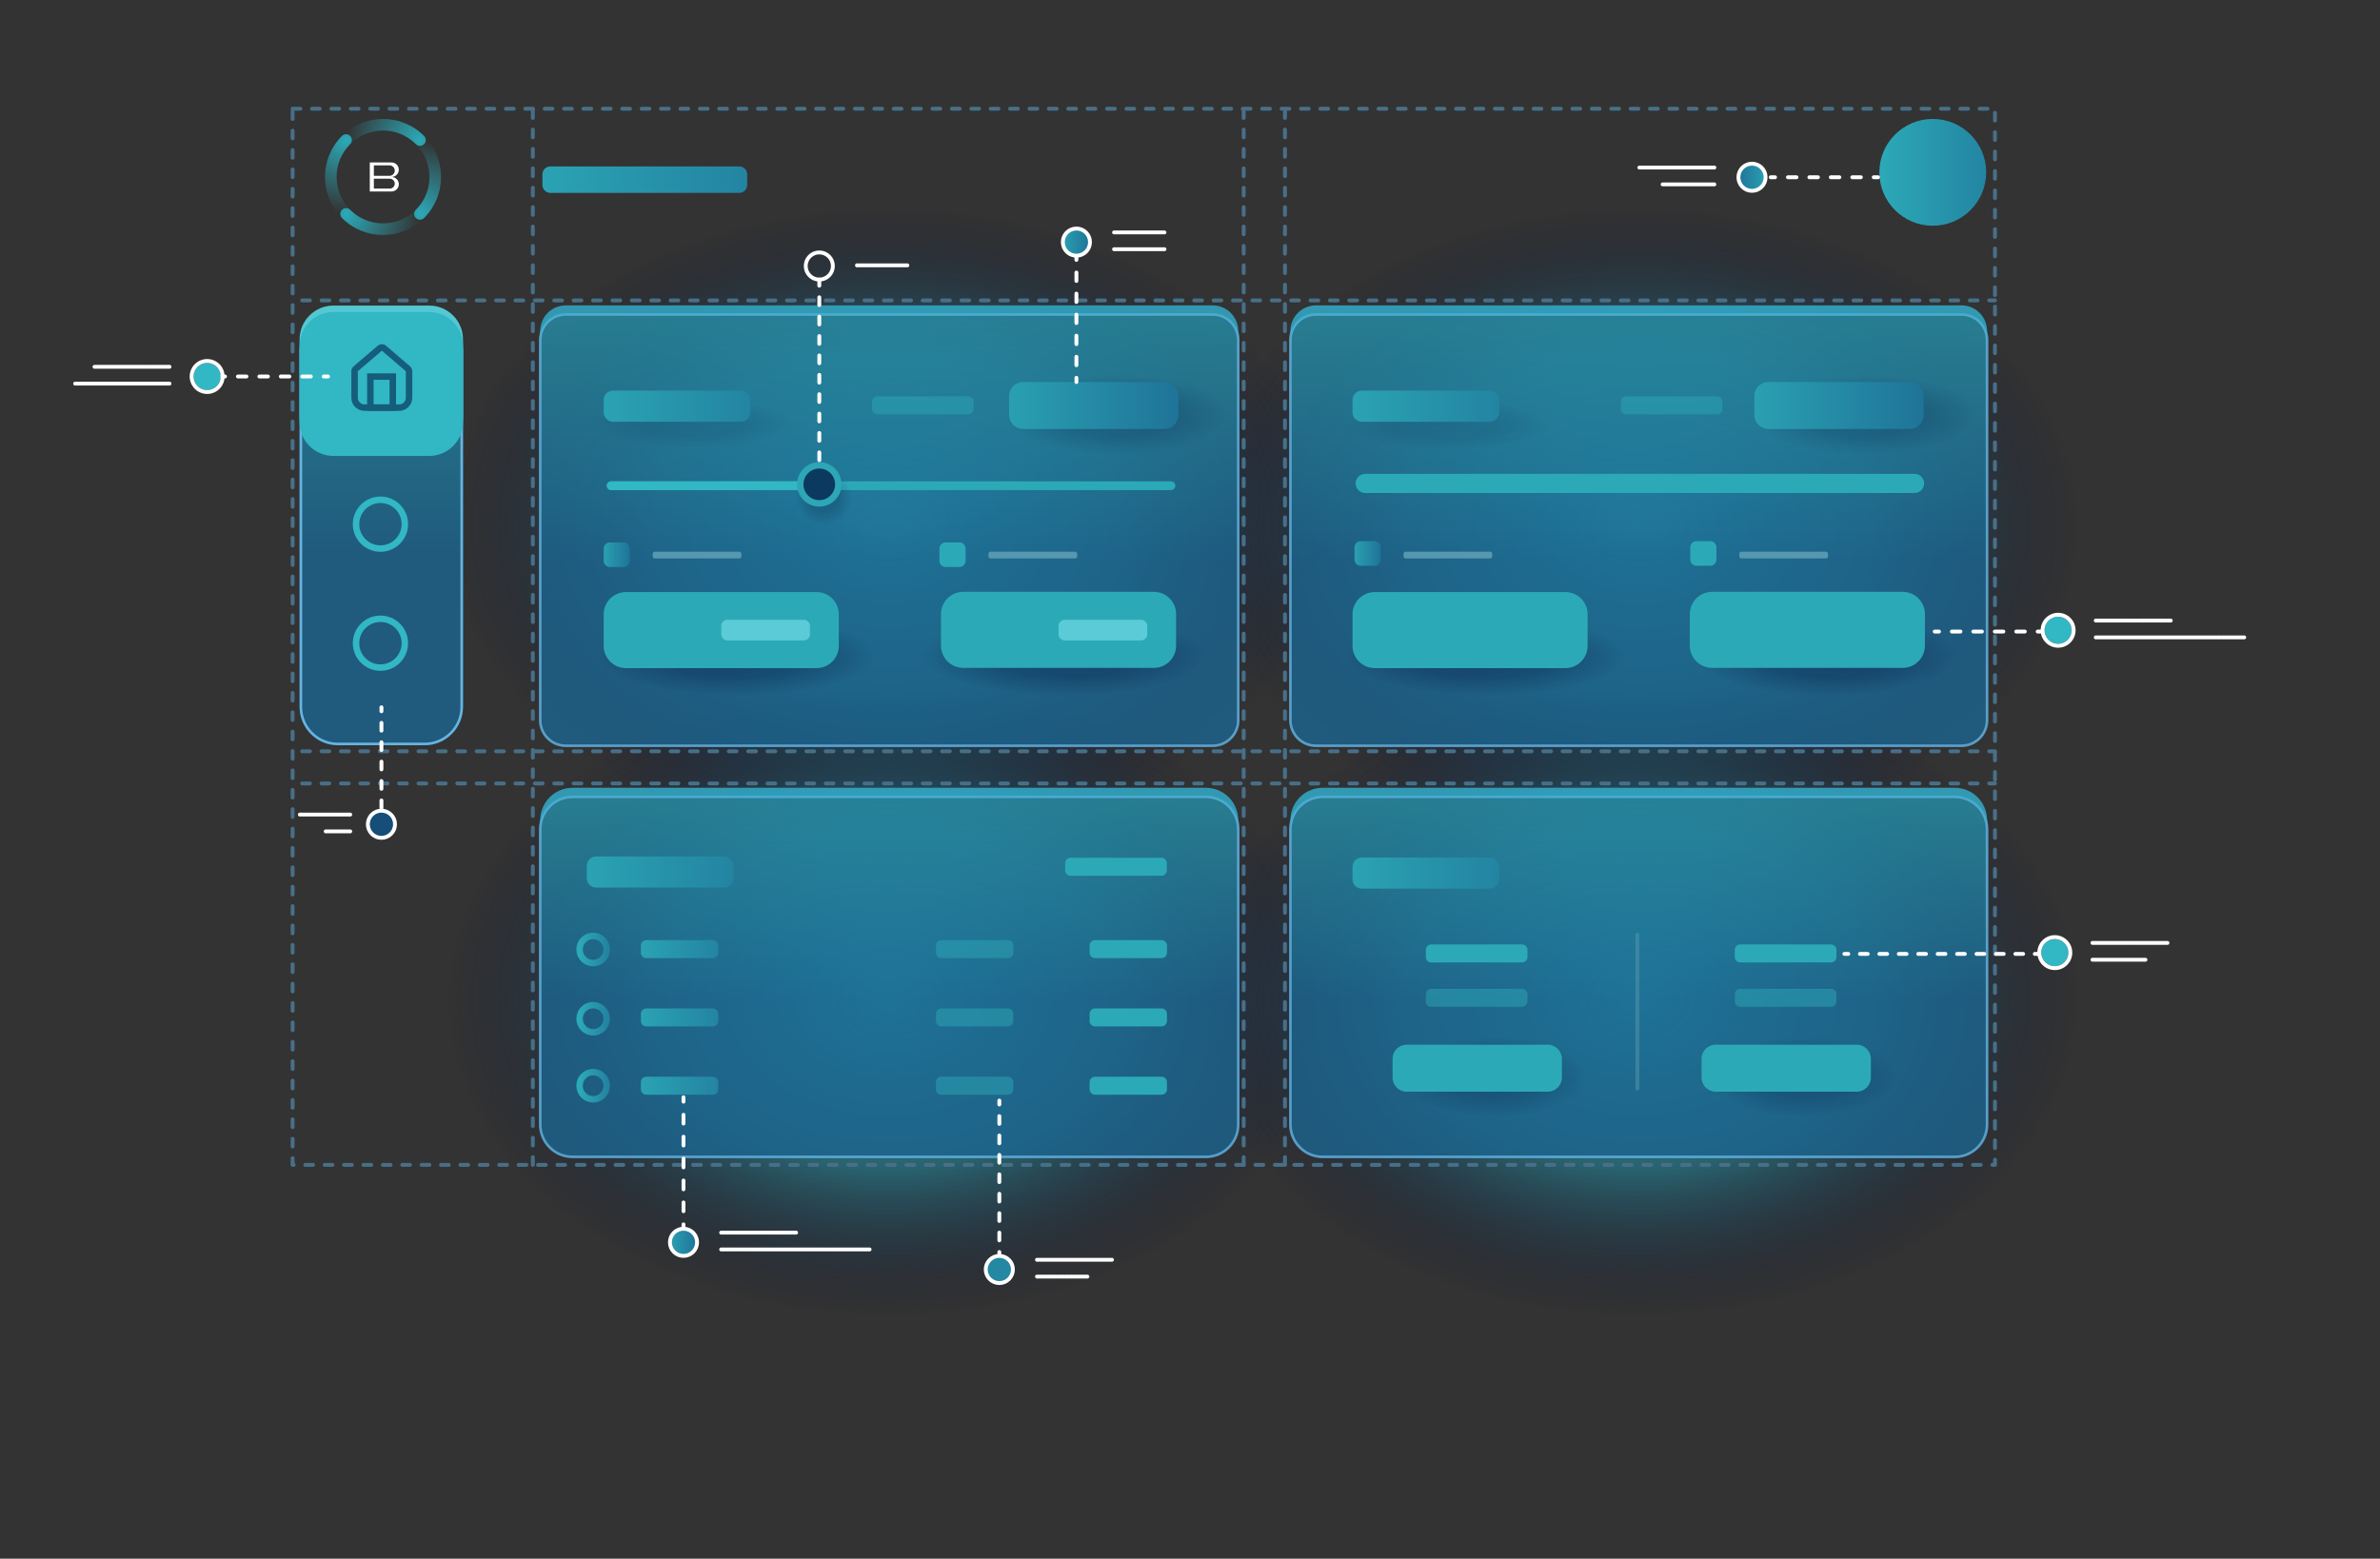 <svg viewBox="0 0 1841 1206" xmlns="http://www.w3.org/2000/svg" xml:space="preserve" style="fill-rule:evenodd;clip-rule:evenodd;stroke-linecap:round;stroke-linejoin:round;stroke-miterlimit:1.5;">
        <rect x="0" y="0" width="1841" height="1206" fill="#333333" stroke="none"/>
        <g id="glows">
            <ellipse id="glow1" cx="686.196" cy="398.067" rx="375.485" ry="269.766" style="fill:url(#_Radial1);"/>
            <ellipse id="glow2" cx="1266.02" cy="398.067" rx="375.485" ry="269.766" style="fill:url(#_Radial2);"/>
            <ellipse id="glow3" cx="686.196" cy="765.266" rx="375.485" ry="269.766" style="fill:url(#_Radial3);"/>
            <ellipse id="glow4" cx="1266.02" cy="765.266" rx="375.485" ry="269.766" style="fill:url(#_Radial4);"/>
        </g>
        <g id="box1">
            <path d="M957.813,263.049c-0,-10.914 -8.861,-19.774 -19.774,-19.774l-500.384,-0c-10.914,-0 -19.775,8.86 -19.775,19.774l0,294.187c0,10.914 8.861,19.774 19.775,19.774l500.384,0c10.913,0 19.774,-8.86 19.774,-19.774l-0,-294.187Z" style="fill:url(#_Linear5);stroke:rgb(101,180,226);stroke-width:2px; opacity: 0.8;"/>
            <path d="M957.813,263.049c-0,-10.914 -8.861,-19.774 -19.774,-19.774l-500.384,-0c-10.914,-0 -19.775,8.86 -19.775,19.774l0,-7c0,-10.914 8.861,-19.774 19.775,-19.774l500.384,-0c10.913,-0 19.774,8.86 19.774,19.774l-0,7Z" style="fill:rgb(52,179,210);fill-opacity:0.78;"/>
            <path d="M687.847,489.455c-0,-9.361 -7.601,-16.961 -16.962,-16.961l-202.364,-0c-9.361,-0 -16.961,7.6 -16.961,16.961l-0,33.924c-0,9.361 7.6,16.961 16.961,16.961l202.364,0c9.361,0 16.962,-7.6 16.962,-16.961l-0,-33.924Z" style="fill:url(#_Radial6);"/>
            <path d="M648.834,475.295c0,-9.49 -7.704,-17.195 -17.195,-17.195l-147.467,0c-9.49,0 -17.195,7.705 -17.195,17.195l-0,24.444c-0,9.49 7.705,17.194 17.195,17.194l147.467,0c9.491,0 17.195,-7.704 17.195,-17.194l0,-24.444Z" style="fill:rgb(44,169,183);"/>
            <path d="M620.62,316.214c0,-5.905 -4.793,-10.698 -10.698,-10.698l-151.695,-0c-5.905,-0 -10.698,4.793 -10.698,10.698l-0,21.396c-0,5.904 4.793,10.698 10.698,10.698l151.695,-0c5.905,-0 10.698,-4.794 10.698,-10.698l0,-21.396Z" style="fill:url(#_Radial7);"/>
            <path d="M943.887,489.455c0,-9.361 -7.6,-16.961 -16.962,-16.961l-207.773,-0c-9.361,-0 -16.962,7.6 -16.962,16.961l0,33.924c0,9.361 7.601,16.961 16.962,16.961l207.773,0c9.362,0 16.962,-7.6 16.962,-16.961l0,-33.924Z" style="fill:url(#_Radial8);"/>
            <path d="M909.742,475.111c0,-9.49 -7.705,-17.195 -17.195,-17.195l-147.467,0c-9.49,0 -17.195,7.705 -17.195,17.195l-0,24.443c-0,9.49 7.705,17.195 17.195,17.195l147.467,0c9.49,0 17.195,-7.705 17.195,-17.195l0,-24.443Z" style="fill:rgb(44,169,183);"/>
            <path d="M580.353,309.452c-0,-3.985 -3.235,-7.22 -7.221,-7.22l-98.935,-0c-3.985,-0 -7.22,3.235 -7.22,7.22l-0,9.628c-0,3.985 3.235,7.22 7.22,7.22l98.935,0c3.986,0 7.221,-3.235 7.221,-7.22l-0,-9.628Z" style="fill:url(#_Linear9);"/>
            <path d="M753.117,310.845c-0,-2.301 -1.868,-4.169 -4.169,-4.169l-70.289,-0c-2.3,-0 -4.168,1.868 -4.168,4.169l-0,5.558c-0,2.301 1.868,4.169 4.168,4.169l70.289,-0c2.301,-0 4.169,-1.868 4.169,-4.169l-0,-5.558Z" style="fill:rgb(44,169,183);fill-opacity:0.5;"/>
            <path d="M909.147,375.809c0,-1.873 -1.52,-3.393 -3.393,-3.393l-432.97,-0c-1.873,-0 -3.394,1.52 -3.394,3.393c0,1.873 1.521,3.394 3.394,3.394l432.97,-0c1.873,-0 3.393,-1.521 3.393,-3.394Z" style="fill:rgb(44,169,183);"/>
            <circle cx="637.331" cy="383.942" r="23.913" style="fill:url(#_Radial10);"/>
            <path d="M633.51,375.809c-0,-1.873 -1.521,-3.393 -3.394,-3.393l-157.332,-0c-1.873,-0 -3.394,1.52 -3.394,3.393c0,1.873 1.521,3.394 3.394,3.394l157.332,-0c1.873,-0 3.394,-1.521 3.394,-3.394Z" style="fill:rgb(50,183,196);"/>
            <circle cx="633.74" cy="374.748" r="14.72" style="fill:rgb(11,57,96);stroke:rgb(45,166,182);stroke-width:5px;"/>
            <path d="M626.53,484.324c0,-2.643 -2.146,-4.79 -4.789,-4.79l-59.046,0c-2.643,0 -4.789,2.147 -4.789,4.79l-0,6.386c-0,2.643 2.146,4.789 4.789,4.789l59.046,0c2.643,0 4.789,-2.146 4.789,-4.789l0,-6.386Z" style="fill:rgb(90,203,215);"/>
            <path d="M887.438,484.324c0,-2.643 -2.146,-4.79 -4.789,-4.79l-59.046,0c-2.643,0 -4.79,2.147 -4.79,4.79l0,6.386c0,2.643 2.147,4.789 4.79,4.789l59.046,0c2.643,0 4.789,-2.146 4.789,-4.789l0,-6.386Z" style="fill:rgb(90,203,215);"/>
            <path d="M957.813,302.811c-0,-9.362 -7.6,-16.962 -16.962,-16.962l-155.332,0c-9.361,0 -16.962,7.6 -16.962,16.962l0,33.923c0,9.361 7.601,16.962 16.962,16.962l155.332,-0c9.362,-0 16.962,-7.601 16.962,-16.962l-0,-33.923Z" style="fill:url(#_Radial11);"/>
            <path d="M911.501,306.489c-0,-6.018 -4.886,-10.903 -10.904,-10.903l-109.164,-0c-6.018,-0 -10.903,4.885 -10.903,10.903l-0,14.538c-0,6.018 4.885,10.904 10.903,10.904l109.164,-0c6.018,-0 10.904,-4.886 10.904,-10.904l-0,-14.538Z" style="fill:url(#_Linear12);"/>
            <path d="M573.513,428.434c0,-0.858 -0.697,-1.556 -1.555,-1.556l-65.514,0c-0.858,0 -1.555,0.698 -1.555,1.556l-0,2.074c-0,0.859 0.697,1.556 1.555,1.556l65.514,-0c0.858,-0 1.555,-0.697 1.555,-1.556l0,-2.074Z" style="fill:rgb(86,152,175);"/>
            <path d="M487.194,424.446c-0,-2.623 -2.13,-4.753 -4.753,-4.753l-10.712,0c-2.623,0 -4.752,2.13 -4.752,4.753l-0,9.505c-0,2.623 2.129,4.752 4.752,4.752l10.712,0c2.623,0 4.753,-2.129 4.753,-4.752l-0,-9.505Z" style="fill:url(#_Linear13);"/>
            <path d="M833.216,428.434c0,-0.858 -0.697,-1.556 -1.555,-1.556l-65.514,0c-0.858,0 -1.555,0.698 -1.555,1.556l-0,2.074c-0,0.859 0.697,1.556 1.555,1.556l65.514,-0c0.858,-0 1.555,-0.697 1.555,-1.556l0,-2.074Z" style="fill:rgb(86,152,175);"/>
            <path d="M746.897,424.446c-0,-2.623 -2.13,-4.753 -4.753,-4.753l-10.711,0c-2.623,0 -4.753,2.13 -4.753,4.753l0,9.505c0,2.623 2.13,4.752 4.753,4.752l10.711,0c2.623,0 4.753,-2.129 4.753,-4.752l-0,-9.505Z" style="fill:rgb(44,169,183);"/>
        </g>
        <g id="box2">
            <path d="M1537.05,263.049c0,-10.914 -8.86,-19.774 -19.774,-19.774l-499.358,-0c-10.914,-0 -19.774,8.86 -19.774,19.774l-0,294.187c-0,10.914 8.86,19.774 19.774,19.774l499.358,0c10.914,0 19.774,-8.86 19.774,-19.774l0,-294.187Z" style="fill:url(#_Linear14);stroke:rgb(101,180,226);stroke-width:2px; opacity: 0.8;"/>
            <path d="M1537.05,302.811c0,-9.362 -7.6,-16.962 -16.961,-16.962l-155.333,0c-9.361,0 -16.961,7.6 -16.961,16.962l-0,33.923c-0,9.361 7.6,16.962 16.961,16.962l155.333,-0c9.361,-0 16.961,-7.601 16.961,-16.962l0,-33.923Z" style="fill:url(#_Radial15);"/>
            <path d="M1537.05,263.049c0,-10.914 -8.86,-19.774 -19.774,-19.774l-499.358,-0c-10.914,-0 -19.774,8.86 -19.774,19.774l-0,-7c-0,-10.914 8.86,-19.774 19.774,-19.774l499.358,-0c10.914,-0 19.774,8.86 19.774,19.774l0,7Z" style="fill:rgb(52,179,210);fill-opacity:0.8;"/>
            <path d="M1268.55,489.455c-0,-9.361 -7.601,-16.961 -16.962,-16.961l-204.692,-0c-9.361,-0 -16.961,7.6 -16.961,16.961l-0,33.924c-0,9.361 7.6,16.961 16.961,16.961l204.692,0c9.361,0 16.962,-7.6 16.962,-16.961l-0,-33.924Z" style="fill:url(#_Radial16);"/>
            <path d="M1524.59,489.455c0,-9.361 -7.6,-16.961 -16.961,-16.961l-189.887,-0c-9.362,-0 -16.962,7.6 -16.962,16.961l0,33.924c0,9.361 7.6,16.961 16.962,16.961l189.887,0c9.361,0 16.961,-7.6 16.961,-16.961l0,-33.924Z" style="fill:url(#_Radial17);"/>
            <path d="M1206,317.374c0,-5.904 -4.793,-10.698 -10.698,-10.698l-151.695,-0c-5.904,-0 -10.698,4.794 -10.698,10.698l0,21.396c0,5.904 4.794,10.698 10.698,10.698l151.695,-0c5.905,-0 10.698,-4.794 10.698,-10.698l0,-21.396Z" style="fill:url(#_Radial18);"/>
            <path d="M1228.07,475.295c-0,-9.49 -7.705,-17.195 -17.195,-17.195l-147.468,0c-9.49,0 -17.195,7.705 -17.195,17.195l0,24.444c0,9.49 7.705,17.194 17.195,17.194l147.468,0c9.49,0 17.195,-7.704 17.195,-17.194l-0,-24.444Z" style="fill:rgb(44,169,183);"/>
            <path d="M1488.98,475.111c0,-9.49 -7.704,-17.195 -17.194,-17.195l-147.468,0c-9.49,0 -17.195,7.705 -17.195,17.195l0,24.443c0,9.49 7.705,17.195 17.195,17.195l147.468,0c9.49,0 17.194,-7.705 17.194,-17.195l0,-24.443Z" style="fill:rgb(44,169,183);"/>
            <path d="M1159.59,309.452c0,-3.985 -3.235,-7.22 -7.22,-7.22l-98.935,-0c-3.985,-0 -7.221,3.235 -7.221,7.22l0,9.628c0,3.985 3.236,7.22 7.221,7.22l98.935,0c3.985,0 7.22,-3.235 7.22,-7.22l0,-9.628Z" style="fill:url(#_Linear19);"/>
            <path d="M1332.35,310.845c-0,-2.301 -1.868,-4.169 -4.169,-4.169l-70.288,-0c-2.301,-0 -4.169,1.868 -4.169,4.169l0,5.558c0,2.301 1.868,4.169 4.169,4.169l70.288,-0c2.301,-0 4.169,-1.868 4.169,-4.169l-0,-5.558Z" style="fill:rgb(44,169,183);fill-opacity:0.5;"/>
            <path d="M1488.38,374.037c-0,-4.087 -3.318,-7.404 -7.404,-7.404l-424.95,-0c-4.086,-0 -7.403,3.317 -7.403,7.404c-0,4.086 3.317,7.403 7.403,7.403l424.95,0c4.086,0 7.404,-3.317 7.404,-7.403Z" style="fill:rgb(44,169,183);"/>
            <path d="M1154.31,428.434c-0,-0.858 -0.697,-1.556 -1.556,-1.556l-65.513,0c-0.859,0 -1.556,0.698 -1.556,1.556l-0,2.074c-0,0.859 0.697,1.556 1.556,1.556l65.513,-0c0.859,-0 1.556,-0.697 1.556,-1.556l-0,-2.074Z" style="fill:rgb(86,152,175);"/>
            <path d="M1067.99,423.446c0,-2.623 -2.129,-4.753 -4.752,-4.753l-10.712,0c-2.623,0 -4.753,2.13 -4.753,4.753l0,9.505c0,2.623 2.13,4.752 4.753,4.752l10.712,0c2.623,0 4.752,-2.129 4.752,-4.752l0,-9.505Z" style="fill:url(#_Linear20);"/>
            <path d="M1414.01,428.434c-0,-0.858 -0.697,-1.556 -1.556,-1.556l-65.513,0c-0.859,0 -1.556,0.698 -1.556,1.556l0,2.074c0,0.859 0.697,1.556 1.556,1.556l65.513,-0c0.859,-0 1.556,-0.697 1.556,-1.556l-0,-2.074Z" style="fill:rgb(86,152,175);"/>
            <path d="M1327.69,423.446c0,-2.623 -2.129,-4.753 -4.752,-4.753l-10.712,0c-2.623,0 -4.752,2.13 -4.752,4.753l-0,9.505c-0,2.623 2.129,4.752 4.752,4.752l10.712,0c2.623,0 4.752,-2.129 4.752,-4.752l0,-9.505Z" style="fill:rgb(44,169,183);"/>
            <path d="M1488.02,306.489c-0,-6.018 -4.886,-10.903 -10.904,-10.903l-109.164,-0c-6.018,-0 -10.904,4.885 -10.904,10.903l0,14.538c0,6.018 4.886,10.904 10.904,10.904l109.164,-0c6.018,-0 10.904,-4.886 10.904,-10.904l-0,-14.538Z" style="fill:url(#_Linear21);"/>
        </g>
        <g id="box3">
            <path d="M957.813,641.525c-0,-13.804 -11.207,-25.01 -25.011,-25.01l-489.911,-0c-13.804,-0 -25.011,11.206 -25.011,25.01l0,228.57c0,13.804 11.207,25.011 25.011,25.011l489.911,-0c13.804,-0 25.011,-11.207 25.011,-25.011l-0,-228.57Z" style="fill:url(#_Linear22);stroke:rgb(101,180,226);stroke-width:2px; opacity: 0.8;"/>
            <path d="M957.813,641.525c-0,-13.804 -11.207,-25.01 -25.011,-25.01l-489.911,-0c-13.804,-0 -25.011,11.206 -25.011,25.01l0,-7c0,-13.804 11.207,-25.01 25.011,-25.01l489.911,-0c13.804,-0 25.011,11.206 25.011,25.01l-0,7Z" style="fill:rgb(52,179,210);fill-opacity:0.8;"/>
            <circle cx="458.826" cy="734.633" r="10.508" style="fill:none;stroke:url(#_Linear23);stroke-width:5px;"/>
            <circle cx="458.826" cy="788.215" r="10.508" style="fill:none;stroke:url(#_Linear24);stroke-width:5px;"/>
            <path d="M555.583,731.566c-0,-2.305 -1.871,-4.176 -4.176,-4.176l-51.482,0c-2.305,0 -4.176,1.871 -4.176,4.176l-0,5.568c-0,2.305 1.871,4.176 4.176,4.176l51.482,-0c2.305,-0 4.176,-1.871 4.176,-4.176l-0,-5.568Z" style="fill:url(#_Linear25);"/>
            <path d="M555.583,784.407c-0,-2.305 -1.871,-4.176 -4.176,-4.176l-51.482,-0c-2.305,-0 -4.176,1.871 -4.176,4.176l-0,5.568c-0,2.304 1.871,4.176 4.176,4.176l51.482,-0c2.305,-0 4.176,-1.872 4.176,-4.176l-0,-5.568Z" style="fill:url(#_Linear26);"/>
            <path d="M555.583,837.247c-0,-2.304 -1.871,-4.176 -4.176,-4.176l-51.482,0c-2.305,0 -4.176,1.872 -4.176,4.176l-0,5.568c-0,2.305 1.871,4.176 4.176,4.176l51.482,0c2.305,0 4.176,-1.871 4.176,-4.176l-0,-5.568Z" style="fill:url(#_Linear27);"/>
            <path d="M902.684,731.566c-0,-2.305 -1.871,-4.176 -4.176,-4.176l-51.482,0c-2.305,0 -4.176,1.871 -4.176,4.176l-0,5.568c-0,2.305 1.871,4.176 4.176,4.176l51.482,-0c2.305,-0 4.176,-1.871 4.176,-4.176l-0,-5.568Z" style="fill:rgb(44,169,183);"/>
            <path d="M902.684,784.407c-0,-2.305 -1.871,-4.176 -4.176,-4.176l-51.482,-0c-2.305,-0 -4.176,1.871 -4.176,4.176l-0,5.568c-0,2.304 1.871,4.176 4.176,4.176l51.482,-0c2.305,-0 4.176,-1.872 4.176,-4.176l-0,-5.568Z" style="fill:rgb(44,169,183);"/>
            <path d="M902.684,837.247c-0,-2.304 -1.871,-4.176 -4.176,-4.176l-51.482,0c-2.305,0 -4.176,1.872 -4.176,4.176l-0,5.568c-0,2.305 1.871,4.176 4.176,4.176l51.482,0c2.305,0 4.176,-1.871 4.176,-4.176l-0,-5.568Z" style="fill:rgb(44,169,183);"/>
            <path d="M783.826,731.566c-0,-2.305 -1.872,-4.176 -4.176,-4.176l-51.483,0c-2.304,0 -4.175,1.871 -4.175,4.176l-0,5.568c-0,2.305 1.871,4.176 4.175,4.176l51.483,-0c2.304,-0 4.176,-1.871 4.176,-4.176l-0,-5.568Z" style="fill:rgb(44,169,183);fill-opacity:0.5;"/>
            <path d="M783.826,784.407c-0,-2.305 -1.872,-4.176 -4.176,-4.176l-51.483,-0c-2.304,-0 -4.175,1.871 -4.175,4.176l-0,5.568c-0,2.304 1.871,4.176 4.175,4.176l51.483,-0c2.304,-0 4.176,-1.872 4.176,-4.176l-0,-5.568Z" style="fill:rgb(44,169,183);fill-opacity:0.5;"/>
            <path d="M783.826,837.247c-0,-2.304 -1.872,-4.176 -4.176,-4.176l-51.483,0c-2.304,0 -4.175,1.872 -4.175,4.176l-0,5.568c-0,2.305 1.871,4.176 4.175,4.176l51.483,0c2.304,0 4.176,-1.871 4.176,-4.176l-0,-5.568Z" style="fill:rgb(44,169,183);fill-opacity:0.5;"/>
            <circle cx="458.826" cy="840.031" r="10.508" style="fill:none;stroke:url(#_Linear28);stroke-width:5px;"/>
            <path d="M567.287,669.89c-0,-3.985 -3.236,-7.221 -7.221,-7.221l-98.935,0c-3.985,0 -7.22,3.236 -7.22,7.221l-0,9.627c-0,3.985 3.235,7.221 7.22,7.221l98.935,-0c3.985,-0 7.221,-3.236 7.221,-7.221l-0,-9.627Z" style="fill:url(#_Linear29);"/>
            <path d="M902.552,667.864c-0,-2.301 -1.868,-4.169 -4.169,-4.169l-70.288,0c-2.301,0 -4.169,1.868 -4.169,4.169l-0,5.558c-0,2.301 1.868,4.169 4.169,4.169l70.288,-0c2.301,-0 4.169,-1.868 4.169,-4.169l-0,-5.558Z" style="fill:rgb(44,169,183);"/>
        </g>
        <g id="box4">
            <path d="M1537.05,641.525c0,-13.804 -11.207,-25.01 -25.01,-25.01l-488.886,-0c-13.804,-0 -25.01,11.206 -25.01,25.01l-0,228.57c-0,13.804 11.206,25.011 25.01,25.011l488.886,-0c13.803,-0 25.01,-11.207 25.01,-25.011l0,-228.57Z" style="fill:url(#_Linear30);stroke:rgb(101,180,226);stroke-width:2px; opacity: 0.8;"/>
            <path d="M1537.05,641.525c0,-13.804 -11.207,-25.01 -25.01,-25.01l-488.886,-0c-13.804,-0 -25.01,11.206 -25.01,25.01l-0,-7c-0,-13.804 11.206,-25.01 25.01,-25.01l488.886,-0c13.803,-0 25.01,11.206 25.01,25.01l0,7Z" style="fill:rgb(52,179,210);fill-opacity:0.8;"/>
            <path d="M1266.54,842.177l0,-119.066" style="fill:none;stroke:rgb(86,152,175);stroke-opacity:0.5;stroke-width:3px;"/>
            <path d="M1235.81,815.532c-0,-9.361 -7.6,-16.961 -16.962,-16.961l-125.426,-0c-9.362,-0 -16.962,7.6 -16.962,16.961l-0,33.923c-0,9.362 7.6,16.962 16.962,16.962l125.426,0c9.362,0 16.962,-7.6 16.962,-16.962l-0,-33.923Z" style="fill:url(#_Radial31);"/>
            <path d="M1208.16,819.211c-0,-6.018 -4.886,-10.904 -10.904,-10.904l-109.164,-0c-6.018,-0 -10.904,4.886 -10.904,10.904l0,14.538c0,6.017 4.886,10.903 10.904,10.903l109.164,0c6.018,0 10.904,-4.886 10.904,-10.903l-0,-14.538Z" style="fill:rgb(44,169,183);"/>
            <path d="M1159.59,670.698c0,-3.985 -3.235,-7.22 -7.22,-7.22l-98.935,-0c-3.985,-0 -7.221,3.235 -7.221,7.22l0,9.628c0,3.985 3.236,7.22 7.221,7.22l98.935,0c3.985,0 7.22,-3.235 7.22,-7.22l0,-9.628Z" style="fill:url(#_Linear32);"/>
            <path d="M1181.53,734.899c0,-2.3 -1.868,-4.168 -4.168,-4.168l-70.289,-0c-2.301,-0 -4.169,1.868 -4.169,4.168l0,5.559c0,2.3 1.868,4.168 4.169,4.168l70.289,0c2.3,0 4.168,-1.868 4.168,-4.168l0,-5.559Z" style="fill:rgb(44,169,183);"/>
            <path d="M1181.53,769.222c0,-2.301 -1.868,-4.168 -4.168,-4.168l-70.289,-0c-2.301,-0 -4.169,1.867 -4.169,4.168l0,5.559c0,2.3 1.868,4.168 4.169,4.168l70.289,0c2.3,0 4.168,-1.868 4.168,-4.168l0,-5.559Z" style="fill:rgb(44,169,183);fill-opacity:0.5;"/>
            <path d="M1474.81,815.532c0,-9.361 -7.6,-16.961 -16.962,-16.961l-126.846,-0c-9.362,-0 -16.962,7.6 -16.962,16.961l0,33.923c0,9.362 7.6,16.962 16.962,16.962l126.846,0c9.362,0 16.962,-7.6 16.962,-16.962l0,-33.923Z" style="fill:url(#_Radial33);"/>
            <path d="M1447.17,819.211c-0,-6.018 -4.886,-10.904 -10.904,-10.904l-109.164,-0c-6.018,-0 -10.903,4.886 -10.903,10.904l-0,14.538c-0,6.017 4.885,10.903 10.903,10.903l109.164,0c6.018,0 10.904,-4.886 10.904,-10.903l-0,-14.538Z" style="fill:rgb(44,169,183);"/>
            <path d="M1420.53,734.899c-0,-2.3 -1.868,-4.168 -4.169,-4.168l-70.289,-0c-2.301,-0 -4.168,1.868 -4.168,4.168l-0,5.559c-0,2.3 1.867,4.168 4.168,4.168l70.289,0c2.301,0 4.169,-1.868 4.169,-4.168l-0,-5.559Z" style="fill:rgb(44,169,183);"/>
            <path d="M1420.53,769.222c-0,-2.301 -1.868,-4.168 -4.169,-4.168l-70.289,-0c-2.301,-0 -4.168,1.867 -4.168,4.168l-0,5.559c-0,2.3 1.867,4.168 4.168,4.168l70.289,0c2.301,0 4.169,-1.868 4.169,-4.168l-0,-5.559Z" style="fill:rgb(44,169,183);fill-opacity:0.5;"/>
        </g>
        <g id="header">
            <circle cx="1495.05" cy="133.344" r="41.321" style="fill:url(#_Linear34);"/>
            <path d="M577.987,134.928c0,-3.387 -2.749,-6.137 -6.136,-6.137l-146.149,-0c-3.387,-0 -6.136,2.75 -6.136,6.137l-0,8.182c-0,3.387 2.749,6.137 6.136,6.137l146.149,-0c3.387,-0 6.136,-2.75 6.136,-6.137l0,-8.182Z" style="fill:url(#_Linear35);"/>
            <g>
                <path d="M327.499,104.635c0.183,0.178 0.363,0.355 0.541,0.533c0.179,0.179 0.356,0.359 0.533,0.542l-1.074,-1.075Zm-62.97,64.045c-1.753,-1.753 -1.753,-4.598 -0,-6.351c1.752,-1.753 4.598,-1.753 6.351,-0c14.021,14.021 36.788,14.021 50.809,-0l6.351,6.351c-17.526,17.527 -45.985,17.527 -63.511,0Z" style="fill:url(#_Radial36);"/>
                <path d="M263.996,105.71c0.177,-0.183 0.354,-0.363 0.533,-0.542c0.178,-0.178 0.358,-0.355 0.541,-0.533l-1.074,1.075Zm64.044,62.97c-1.752,1.753 -4.598,1.753 -6.351,0c-1.752,-1.753 -1.752,-4.598 0,-6.351c14.021,-14.021 14.021,-36.788 0,-50.809l6.351,-6.352c17.527,17.527 17.527,45.985 0,63.512Z" style="fill:url(#_Radial37);"/>
                <path d="M265.07,169.213c-0.183,-0.177 -0.363,-0.354 -0.541,-0.533c-0.179,-0.179 -0.356,-0.359 -0.533,-0.542l1.074,1.075Zm62.97,-64.045c1.753,1.753 1.753,4.599 0,6.352c-1.752,1.752 -4.598,1.752 -6.351,-0c-14.021,-14.022 -36.788,-14.022 -50.809,-0l-6.351,-6.352c17.526,-17.526 45.985,-17.526 63.511,0Z" style="fill:url(#_Radial38);"/>
                <path d="M328.573,168.138c-0.177,0.183 -0.354,0.363 -0.533,0.542c-0.178,0.179 -0.358,0.356 -0.541,0.533l1.074,-1.075Zm-64.044,-62.97c1.752,-1.752 4.598,-1.752 6.351,0c1.753,1.753 1.753,4.599 -0,6.352c-14.021,14.021 -14.021,36.788 -0,50.809l-6.351,6.351c-17.527,-17.527 -17.527,-45.985 -0,-63.512Z" style="fill:url(#_Radial39);"/>
                <path d="M302.912,136.924l-0.049,-0c3.111,-0 5.636,-2.526 5.636,-5.637l0,-0.003c0,-3.084 -2.503,-5.587 -5.587,-5.587l-16.867,-0l-0,22.454l16.818,0c3.111,0 5.636,-2.525 5.636,-5.636l0,-0.003c0,-3.084 -2.503,-5.588 -5.587,-5.588Zm2.444,5.176c-0,-2.113 -1.716,-3.829 -3.829,-3.829l-12.339,0l0,7.635l12.362,-0c2.101,-0 3.806,-1.705 3.806,-3.806Zm-0,-10.104c-0,-2.237 -1.817,-4.054 -4.054,-4.054l-12.114,0l0,8.084l12.138,-0c2.224,-0 4.03,-1.806 4.03,-4.03Z" style="fill:white;"/>
            </g>
        </g>
        <g id="nav">
            <path d="M358.148,271.118c0,-16.387 -13.304,-29.691 -29.692,-29.691l-67.027,-0c-16.388,-0 -29.692,13.304 -29.692,29.691l-0,275.793c-0,16.387 13.304,29.692 29.692,29.692l67.027,-0c16.388,-0 29.692,-13.305 29.692,-29.692l0,-275.793Z" style="fill:url(#_Linear40); opacity: 0.8;"/>
            <path d="M358.148,271.118l0,275.793c0,16.387 -13.304,29.692 -29.692,29.692l-67.027,-0c-16.388,-0 -29.692,-13.305 -29.692,-29.692l-0,-275.793c-0,-16.387 13.304,-29.691 29.692,-29.691l67.027,-0c16.388,-0 29.692,13.304 29.692,29.691Zm-2,0c0,-15.283 -12.408,-27.691 -27.692,-27.691l-67.027,-0c-15.284,-0 -27.692,12.408 -27.692,27.691l-0,275.793c-0,15.283 12.408,27.692 27.692,27.692l67.027,-0c15.284,-0 27.692,-12.409 27.692,-27.692l0,-275.793Z" style="fill:rgb(101,180,226);"/>
            <path d="M358.148,262.578c0,-14.433 -11.718,-26.151 -26.151,-26.151l-74.109,-0c-14.433,-0 -26.151,11.718 -26.151,26.151l-0,59.035c-0,14.433 11.718,26.151 26.151,26.151l74.109,0c14.433,0 26.151,-11.718 26.151,-26.151l0,-59.035Z" style="fill:rgb(83,200,211);"/>
            <path d="M358.148,267.578c0,-14.433 -11.718,-26.151 -26.151,-26.151l-74.109,-0c-14.433,-0 -26.151,11.718 -26.151,26.151l-0,59.035c-0,14.433 11.718,26.151 26.151,26.151l74.109,0c14.433,0 26.151,-11.718 26.151,-26.151l0,-59.035Z" style="fill:rgb(50,183,196);"/>
            <path d="M318.925,287.224l0,20.492c0,5.616 -4.559,10.175 -10.174,10.175l-26.795,0c-5.616,0 -10.175,-4.559 -10.175,-10.175l0,-20.492c0,-1.462 0.64,-2.851 1.752,-3.801l18.612,-15.901c1.873,-1.601 4.633,-1.598 6.503,0.006l18.533,15.902c1.107,0.949 1.744,2.335 1.744,3.794Zm-5,0l-18.532,-15.901l-18.612,15.901l0,20.492c0,2.856 2.319,5.175 5.175,5.175l26.795,0c2.856,0 5.174,-2.319 5.174,-5.175l0,-20.492Z" style="fill:rgb(22,93,123);"/>
            <path d="M306.334,317.906l-22.351,-0l0,-29.046l22.351,-0l0,29.046Zm-5,-24.046l-12.351,-0l0,19.046l12.351,-0l0,-19.046Z" style="fill:rgb(22,93,123);"/>
            <circle cx="294.285" cy="405.559" r="18.881" style="fill:none;stroke:rgb(50,183,196);stroke-width:5px;"/>
            <circle cx="294.285" cy="497.637" r="18.881" style="fill:none;stroke:rgb(50,183,196);stroke-width:5px;"/>
        </g>
        <g id="guides">
            <path d="M412.167,901.274l0,-817.149" style="fill:none;stroke:rgb(72,111,136);stroke-width:3px;stroke-dasharray:6,9,0,0,0,0;"/>
            <path d="M233.737,232.427l1309.43,-0" style="fill:none;stroke:rgb(72,111,136);stroke-width:3px;stroke-dasharray:6,9,0,0,0,0;"/>
            <path d="M233.737,581.274l1309.43,0" style="fill:none;stroke:rgb(72,111,136);stroke-width:3px;stroke-dasharray:6,9,0,0,0,0;"/>
            <path d="M233.737,606.157l1309.43,0" style="fill:none;stroke:rgb(72,111,136);stroke-width:3px;stroke-dasharray:6,9,0,0,0,0;"/>
            <path d="M962.019,901.274l-0,-817.149" style="fill:none;stroke:rgb(72,111,136);stroke-width:3px;stroke-dasharray:6,9,0,0,0,0;"/>
            <path d="M993.961,901.274l0,-817.149" style="fill:none;stroke:rgb(72,111,136);stroke-width:3px;stroke-dasharray:6,9,0,0,0,0;"/>
        </g>
        <g id="guides2">    
            <rect x="226.334" y="84.125" width="1316.83" height="817.149" style="fill:none;stroke:rgb(72,111,136);stroke-width:3px;stroke-dasharray:6,9,0,0,0,0;"/>
        </g>
        <g id="description9">
            <circle cx="528.705" cy="961.199" r="10.508" style="fill:url(#_Linear41);stroke:white;stroke-width:3px;"/>
            <path d="M530.205,950.691c0,0.828 -0.672,1.5 -1.5,1.5c-0.828,-0 -1.5,-0.672 -1.5,-1.5l0,-3.391c0,-0.828 0.672,-1.5 1.5,-1.5c0.828,-0 1.5,0.672 1.5,1.5l0,3.391Zm0,-13.563c0,0.828 -0.672,1.5 -1.5,1.5c-0.828,0 -1.5,-0.672 -1.5,-1.5l0,-6.781c0,-0.828 0.672,-1.5 1.5,-1.5c0.828,-0 1.5,0.672 1.5,1.5l0,6.781Zm0,-16.953c0,0.828 -0.672,1.5 -1.5,1.5c-0.828,-0 -1.5,-0.672 -1.5,-1.5l0,-6.782c0,-0.827 0.672,-1.5 1.5,-1.5c0.828,0 1.5,0.673 1.5,1.5l0,6.782Zm0,-16.954c0,0.828 -0.672,1.5 -1.5,1.5c-0.828,0 -1.5,-0.672 -1.5,-1.5l0,-6.781c0,-0.828 0.672,-1.5 1.5,-1.5c0.828,-0 1.5,0.672 1.5,1.5l0,6.781Zm0,-16.953c0,0.828 -0.672,1.5 -1.5,1.5c-0.828,0 -1.5,-0.672 -1.5,-1.5l0,-6.781c0,-0.828 0.672,-1.5 1.5,-1.5c0.828,-0 1.5,0.672 1.5,1.5l0,6.781Zm0,-16.953c0,0.828 -0.672,1.5 -1.5,1.5c-0.828,-0 -1.5,-0.672 -1.5,-1.5l0,-6.782c0,-0.828 0.672,-1.5 1.5,-1.5c0.828,0 1.5,0.672 1.5,1.5l0,6.782Zm0,-16.954c0,0.828 -0.672,1.5 -1.5,1.5c-0.828,0 -1.5,-0.672 -1.5,-1.5l0,-3.39c0,-0.828 0.672,-1.5 1.5,-1.5c0.828,-0 1.5,0.672 1.5,1.5l0,3.39Z" style="fill:white;"/>
        </g>
        <g id="description9-lines">
            <path d="M556.823,953.691l59.019,-0" style="fill:none;stroke:white;stroke-width:3px;" pathLength="1"/>
            <path d="M556.823,966.707l115.851,0" style="fill:none;stroke:white;stroke-width:3px;" pathLength="1"/>
        </g>
        <g id="description8">
            <path d="M774.514,971.707c-0,0.828 -0.672,1.5 -1.5,1.5c-0.828,0 -1.5,-0.672 -1.5,-1.5l-0,-3.004c-0,-0.828 0.672,-1.5 1.5,-1.5c0.828,0 1.5,0.672 1.5,1.5l-0,3.004Zm-0,-12.016c-0,0.828 -0.672,1.5 -1.5,1.5c-0.828,-0 -1.5,-0.672 -1.5,-1.5l-0,-6.008c-0,-0.828 0.672,-1.5 1.5,-1.5c0.828,-0 1.5,0.672 1.5,1.5l-0,6.008Zm-0,-15.021c-0,0.828 -0.672,1.5 -1.5,1.5c-0.828,0 -1.5,-0.672 -1.5,-1.5l-0,-6.008c-0,-0.828 0.672,-1.5 1.5,-1.5c0.828,0 1.5,0.672 1.5,1.5l-0,6.008Zm-0,-15.02c-0,0.828 -0.672,1.5 -1.5,1.5c-0.828,-0 -1.5,-0.672 -1.5,-1.5l-0,-6.009c-0,-0.827 0.672,-1.5 1.5,-1.5c0.828,0 1.5,0.673 1.5,1.5l-0,6.009Zm-0,-15.021c-0,0.828 -0.672,1.5 -1.5,1.5c-0.828,0 -1.5,-0.672 -1.5,-1.5l-0,-6.008c-0,-0.828 0.672,-1.5 1.5,-1.5c0.828,-0 1.5,0.672 1.5,1.5l-0,6.008Zm-0,-15.021c-0,0.828 -0.672,1.5 -1.5,1.5c-0.828,0 -1.5,-0.672 -1.5,-1.5l-0,-6.008c-0,-0.828 0.672,-1.5 1.5,-1.5c0.828,0 1.5,0.672 1.5,1.5l-0,6.008Zm-0,-15.02c-0,0.828 -0.672,1.5 -1.5,1.5c-0.828,-0 -1.5,-0.672 -1.5,-1.5l-0,-6.009c-0,-0.827 0.672,-1.5 1.5,-1.5c0.828,0 1.5,0.673 1.5,1.5l-0,6.009Zm-0,-15.021c-0,0.828 -0.672,1.5 -1.5,1.5c-0.828,0 -1.5,-0.672 -1.5,-1.5l-0,-6.008c-0,-0.828 0.672,-1.5 1.5,-1.5c0.828,-0 1.5,0.672 1.5,1.5l-0,6.008Zm-0,-15.021c-0,0.828 -0.672,1.5 -1.5,1.5c-0.828,0 -1.5,-0.672 -1.5,-1.5l-0,-3.004c-0,-0.828 0.672,-1.5 1.5,-1.5c0.828,0 1.5,0.672 1.5,1.5l-0,3.004Z" style="fill:white;"/>
            <circle cx="773.014" cy="982.216" r="10.508" style="fill:rgb(36,136,163);stroke:white;stroke-width:3px;"/>
        </g>
        <g id="description8-lines">
            <path d="M801.131,974.707l59.02,0" style="fill:none;stroke:white;stroke-width:3px;" pathLength="1"/>
            <path d="M801.131,987.724l40.196,0" style="fill:none;stroke:white;stroke-width:3px;" pathLength="1"/>
        </g>
        <g id="description7">
            <circle cx="1589.46" cy="737.053" r="10.508" style="fill:rgb(50,183,196);"/>
            <path d="M1589.46,723.545c7.456,-0 13.509,6.053 13.509,13.508c-0,7.456 -6.053,13.509 -13.509,13.509c-7.455,-0 -13.508,-6.053 -13.508,-13.509c-0,-7.455 6.053,-13.508 13.508,-13.508Zm0,3c-5.799,-0 -10.508,4.709 -10.508,10.508c-0,5.8 4.709,10.509 10.508,10.509c5.8,-0 10.509,-4.709 10.509,-10.509c-0,-5.799 -4.709,-10.508 -10.509,-10.508Z" style="fill:white;"/>
            <path d="M1426.7,739.553c-0.828,0 -1.5,-0.672 -1.5,-1.5c0,-0.828 0.672,-1.5 1.5,-1.5l3.006,0c0.828,0 1.5,0.672 1.5,1.5c-0,0.828 -0.672,1.5 -1.5,1.5l-3.006,0Zm12.023,0c-0.828,0 -1.5,-0.672 -1.5,-1.5c-0,-0.828 0.672,-1.5 1.5,-1.5l6.011,0c0.828,0 1.5,0.672 1.5,1.5c0,0.828 -0.672,1.5 -1.5,1.5l-6.011,0Zm15.028,0c-0.828,0 -1.5,-0.672 -1.5,-1.5c-0,-0.828 0.672,-1.5 1.5,-1.5l6.011,0c0.828,0 1.5,0.672 1.5,1.5c0,0.828 -0.672,1.5 -1.5,1.5l-6.011,0Zm15.028,0c-0.828,0 -1.5,-0.672 -1.5,-1.5c0,-0.828 0.672,-1.5 1.5,-1.5l6.011,0c0.828,0 1.5,0.672 1.5,1.5c0,0.828 -0.672,1.5 -1.5,1.5l-6.011,0Zm15.028,0c-0.828,0 -1.5,-0.672 -1.5,-1.5c0,-0.828 0.672,-1.5 1.5,-1.5l6.011,0c0.828,0 1.5,0.672 1.5,1.5c0,0.828 -0.672,1.5 -1.5,1.5l-6.011,0Zm15.028,0c-0.828,0 -1.5,-0.672 -1.5,-1.5c0,-0.828 0.672,-1.5 1.5,-1.5l6.011,0c0.828,0 1.5,0.672 1.5,1.5c0,0.828 -0.672,1.5 -1.5,1.5l-6.011,0Zm15.028,0c-0.827,0 -1.5,-0.672 -1.5,-1.5c0,-0.828 0.673,-1.5 1.5,-1.5l6.012,0c0.828,0 1.5,0.672 1.5,1.5c-0,0.828 -0.672,1.5 -1.5,1.5l-6.012,0Zm15.028,0c-0.828,0 -1.5,-0.672 -1.5,-1.5c0,-0.828 0.672,-1.5 1.5,-1.5l6.011,0c0.828,0 1.5,0.672 1.5,1.5c0,0.828 -0.672,1.5 -1.5,1.5l-6.011,0Zm15.029,0c-0.828,0 -1.5,-0.672 -1.5,-1.5c-0,-0.828 0.672,-1.5 1.5,-1.5l6.011,0c0.828,0 1.5,0.672 1.5,1.5c-0,0.828 -0.672,1.5 -1.5,1.5l-6.011,0Zm15.028,0c-0.828,0 -1.5,-0.672 -1.5,-1.5c-0,-0.828 0.672,-1.5 1.5,-1.5l6.011,0c0.828,0 1.5,0.672 1.5,1.5c0,0.828 -0.672,1.5 -1.5,1.5l-6.011,0Zm15.028,0c-0.828,0 -1.5,-0.672 -1.5,-1.5c-0,-0.828 0.672,-1.5 1.5,-1.5l3.005,0c0.828,0 1.5,0.672 1.5,1.5c0,0.828 -0.672,1.5 -1.5,1.5l-3.005,0Z" style="fill:white;"/>
        </g>
        <g id="description7-lines">    
            <path d="M1617.58,729.545l59.02,-0" style="fill:none;stroke:white;stroke-width:3px;" pathLength="1"/>
            <path d="M1617.58,742.562l42.487,-0" style="fill:none;stroke:white;stroke-width:3px;" pathLength="1"/>
            
        </g>
        <g id="description6">
            <circle cx="1592.01" cy="487.642" r="10.508" style="fill:rgb(50,183,196);"/>
            <path d="M1592.01,474.133c7.456,0 13.509,6.053 13.509,13.509c-0,7.455 -6.053,13.508 -13.509,13.508c-7.455,0 -13.508,-6.053 -13.508,-13.508c-0,-7.456 6.053,-13.509 13.508,-13.509Zm0,3c-5.799,0 -10.508,4.709 -10.508,10.509c-0,5.8 4.709,10.508 10.508,10.508c5.8,0 10.509,-4.708 10.509,-10.508c-0,-5.8 -4.709,-10.509 -10.509,-10.509Z" style="fill:white;"/>
            <path d="M1496.56,490.142c-0.828,-0 -1.5,-0.672 -1.5,-1.5c0,-0.828 0.672,-1.5 1.5,-1.5l3.319,-0c0.828,-0 1.5,0.672 1.5,1.5c0,0.828 -0.672,1.5 -1.5,1.5l-3.319,-0Zm13.277,-0c-0.828,-0 -1.5,-0.672 -1.5,-1.5c-0,-0.828 0.672,-1.5 1.5,-1.5l6.638,-0c0.828,-0 1.5,0.672 1.5,1.5c0,0.828 -0.672,1.5 -1.5,1.5l-6.638,-0Zm16.596,-0c-0.828,-0 -1.5,-0.672 -1.5,-1.5c0,-0.828 0.672,-1.5 1.5,-1.5l6.639,-0c0.827,-0 1.5,0.672 1.5,1.5c-0,0.828 -0.673,1.5 -1.5,1.5l-6.639,-0Zm16.596,-0c-0.828,-0 -1.5,-0.672 -1.5,-1.5c0,-0.828 0.672,-1.5 1.5,-1.5l6.639,-0c0.827,-0 1.5,0.672 1.5,1.5c-0,0.828 -0.673,1.5 -1.5,1.5l-6.639,-0Zm16.596,-0c-0.828,-0 -1.5,-0.672 -1.5,-1.5c0,-0.828 0.672,-1.5 1.5,-1.5l6.639,-0c0.827,-0 1.5,0.672 1.5,1.5c-0,0.828 -0.673,1.5 -1.5,1.5l-6.639,-0Zm16.596,-0c-0.828,-0 -1.5,-0.672 -1.5,-1.5c0,-0.828 0.672,-1.5 1.5,-1.5l3.319,-0c0.828,-0 1.5,0.672 1.5,1.5c0,0.828 -0.672,1.5 -1.5,1.5l-3.319,-0Z" style="fill:white;"/>
        </g>
        <g id="description6-lines">    
            <path d="M1620.13,480.133l59.02,0" style="fill:none;stroke:white;stroke-width:3px;" pathLength="1"/>
            <path d="M1620.13,493.15l115.852,0" style="fill:none;stroke:white;stroke-width:3px;" pathLength="1"/>
            
        </g>
        <g id="description5">
            <circle cx="1355.23" cy="137.147" r="10.508" style="fill:url(#_Linear42);stroke:white;stroke-width:3px;"/>
            <path d="M1369.73,138.647c-0.828,0 -1.5,-0.672 -1.5,-1.5c0,-0.828 0.672,-1.5 1.5,-1.5l3.32,0c0.827,0 1.5,0.672 1.5,1.5c-0,0.828 -0.673,1.5 -1.5,1.5l-3.32,0Zm13.277,0c-0.828,0 -1.5,-0.672 -1.5,-1.5c0,-0.828 0.672,-1.5 1.5,-1.5l6.638,0c0.828,0 1.5,0.672 1.5,1.5c0,0.828 -0.672,1.5 -1.5,1.5l-6.638,0Zm16.596,0c-0.828,0 -1.5,-0.672 -1.5,-1.5c0,-0.828 0.672,-1.5 1.5,-1.5l6.639,0c0.828,0 1.5,0.672 1.5,1.5c-0,0.828 -0.672,1.5 -1.5,1.5l-6.639,0Zm16.596,0c-0.828,0 -1.5,-0.672 -1.5,-1.5c0,-0.828 0.672,-1.5 1.5,-1.5l6.639,0c0.828,0 1.5,0.672 1.5,1.5c-0,0.828 -0.672,1.5 -1.5,1.5l-6.639,0Zm16.596,0c-0.828,0 -1.5,-0.672 -1.5,-1.5c0,-0.828 0.672,-1.5 1.5,-1.5l6.639,0c0.828,0 1.5,0.672 1.5,1.5c-0,0.828 -0.672,1.5 -1.5,1.5l-6.639,0Zm16.596,0c-0.827,0 -1.5,-0.672 -1.5,-1.5c0,-0.828 0.673,-1.5 1.5,-1.5l3.32,0c0.828,0 1.5,0.672 1.5,1.5c-0,0.828 -0.672,1.5 -1.5,1.5l-3.32,0Z" style="fill:white;" pathLength="1"/>
        </g>
        <g id="description5-lines">
            <path d="M1327.11,129.639l-59.019,-0" style="fill:none;stroke:white;stroke-width:3px;" pathLength="1"/>
            <path d="M1327.11,142.656l-41.034,-0" style="fill:none;stroke:white;stroke-width:3px;" pathLength="1"/>
        </g>
        <g id="description4">
            <path d="M834.135,295.586c-0,0.827 -0.672,1.5 -1.5,1.5c-0.828,-0 -1.5,-0.673 -1.5,-1.5l-0,-3.259c-0,-0.828 0.672,-1.5 1.5,-1.5c0.828,0 1.5,0.672 1.5,1.5l-0,3.259Zm-0,-13.033c-0,0.827 -0.672,1.5 -1.5,1.5c-0.828,-0 -1.5,-0.673 -1.5,-1.5l-0,-6.517c-0,-0.828 0.672,-1.5 1.5,-1.5c0.828,0 1.5,0.672 1.5,1.5l-0,6.517Zm-0,-16.292c-0,0.828 -0.672,1.5 -1.5,1.5c-0.828,0 -1.5,-0.672 -1.5,-1.5l-0,-6.516c-0,-0.828 0.672,-1.5 1.5,-1.5c0.828,-0 1.5,0.672 1.5,1.5l-0,6.516Zm-0,-16.291c-0,0.828 -0.672,1.5 -1.5,1.5c-0.828,-0 -1.5,-0.672 -1.5,-1.5l-0,-6.517c-0,-0.828 0.672,-1.5 1.5,-1.5c0.828,0 1.5,0.672 1.5,1.5l-0,6.517Zm-0,-16.292c-0,0.828 -0.672,1.5 -1.5,1.5c-0.828,0 -1.5,-0.672 -1.5,-1.5l-0,-6.516c-0,-0.828 0.672,-1.5 1.5,-1.5c0.828,-0 1.5,0.672 1.5,1.5l-0,6.516Zm-0,-16.291c-0,0.828 -0.672,1.5 -1.5,1.5c-0.828,0 -1.5,-0.672 -1.5,-1.5l-0,-6.516c-0,-0.828 0.672,-1.5 1.5,-1.5c0.828,-0 1.5,0.672 1.5,1.5l-0,6.516Zm-0,-16.291c-0,0.828 -0.672,1.5 -1.5,1.5c-0.828,-0 -1.5,-0.672 -1.5,-1.5l-0,-3.259c-0,-0.827 0.672,-1.5 1.5,-1.5c0.828,0 1.5,0.673 1.5,1.5l-0,3.259Z" style="fill:white;"/>
            <circle cx="832.635" cy="187.329" r="10.508" style="fill:url(#_Linear43);stroke:white;stroke-width:3px;"/>
        </g>
        <g id="description4-lines">    
            <path d="M860.753,179.821l40.195,-0" style="fill:none;stroke:white;stroke-width:3px;" pathLength="1"/>
            <path d="M860.753,192.837l40.195,0" style="fill:none;stroke:white;stroke-width:3px;" pathLength="1"/>
        </g>
        <g id="description3">
            <path d="M633.756,356.028l-0,-139.71" style="fill:none;stroke:white;stroke-width:3px;stroke-dasharray:6,9,0,0,0,0;"/>
            <circle cx="633.756" cy="205.81" r="10.508" style="fill:none;stroke:white;stroke-width:3px;"/>
        </g>
        <g id="description3-lines">    
            <path d="M661.873,205.301l40.196,0" style="fill:none;stroke:white;stroke-width:3px;" pathLength="1"/>
        </g>
        <g id="description2">
            <path d="M295.049,640.304l-0,-93.055" style="fill:none;stroke:white;stroke-width:3px;stroke-dasharray:6,9,0,0,0,0;"/>
            <circle cx="295.049" cy="637.747" r="10.508" style="fill:rgb(21,78,120);stroke:white;stroke-width:3px;"/>
        </g>
        <g id="description2-lines">
            <path d="M271.932,630.239l-40.195,-0" style="fill:none;stroke:white;stroke-width:3px;" pathLength="1"/>
            <path d="M271.932,643.255l-20.098,0" style="fill:none;stroke:white;stroke-width:3px;" pathLength="1"/>
        </g>
        <g id="description1">
            <path d="M170.74,292.798c-0.828,0 -1.5,-0.672 -1.5,-1.5c-0,-0.827 0.672,-1.5 1.5,-1.5l3.319,0c0.828,0 1.5,0.673 1.5,1.5c-0,0.828 -0.672,1.5 -1.5,1.5l-3.319,0Zm13.276,0c-0.828,0 -1.5,-0.672 -1.5,-1.5c0,-0.827 0.672,-1.5 1.5,-1.5l6.639,0c0.828,0 1.5,0.673 1.5,1.5c-0,0.828 -0.672,1.5 -1.5,1.5l-6.639,0Zm16.597,0c-0.828,0 -1.5,-0.672 -1.5,-1.5c-0,-0.827 0.672,-1.5 1.5,-1.5l6.638,0c0.828,0 1.5,0.673 1.5,1.5c-0,0.828 -0.672,1.5 -1.5,1.5l-6.638,0Zm16.596,0c-0.828,0 -1.5,-0.672 -1.5,-1.5c-0,-0.827 0.672,-1.5 1.5,-1.5l6.638,0c0.828,0 1.5,0.673 1.5,1.5c0,0.828 -0.672,1.5 -1.5,1.5l-6.638,0Zm16.596,0c-0.828,0 -1.5,-0.672 -1.5,-1.5c-0,-0.827 0.672,-1.5 1.5,-1.5l6.638,0c0.828,0 1.5,0.673 1.5,1.5c0,0.828 -0.672,1.5 -1.5,1.5l-6.638,0Zm16.596,0c-0.828,0 -1.5,-0.672 -1.5,-1.5c-0,-0.827 0.672,-1.5 1.5,-1.5l3.319,0c0.828,0 1.5,0.673 1.5,1.5c-0,0.828 -0.672,1.5 -1.5,1.5l-3.319,0Z" style="fill:white;"/>
            <circle cx="160.231" cy="291.298" r="10.508" style="fill:rgb(50,183,196);"/>
            <path d="M160.231,277.79c7.456,0 13.509,6.053 13.509,13.508c-0,7.456 -6.053,13.509 -13.509,13.509c-7.455,-0 -13.508,-6.053 -13.508,-13.509c-0,-7.455 6.053,-13.508 13.508,-13.508Zm0,3c-5.8,0 -10.508,4.709 -10.508,10.508c-0,5.8 4.708,10.509 10.508,10.509c5.8,-0 10.509,-4.709 10.509,-10.509c-0,-5.799 -4.709,-10.508 -10.509,-10.508Z" style="fill:white;"/>
        </g>
        <g id="description1-lines">    
            <path d="M132.113,283.79l-59.019,0" style="fill:none;stroke:white;stroke-width:3px;" pathLength="1"/>
            <path d="M132.113,296.807l-74.961,-0" style="fill:none;stroke:white;stroke-width:3px;" pathLength="1"/>
        </g>
    <defs>
        <radialGradient id="_Radial1" cx="0" cy="0" r="1" gradientUnits="userSpaceOnUse" gradientTransform="matrix(2.09762e-14,-246.117,342.568,1.50703e-14,687.326,406.042)"><stop offset="0" style="stop-color:rgb(44,169,183);stop-opacity:1"/><stop offset="0.53" style="stop-color:rgb(34,131,151);stop-opacity:0.6"/><stop offset="1" style="stop-color:rgb(1,0,42);stop-opacity:0"/></radialGradient>
        <radialGradient id="_Radial2" cx="0" cy="0" r="1" gradientUnits="userSpaceOnUse" gradientTransform="matrix(2.09762e-14,-246.117,342.568,1.50703e-14,1267.15,406.042)"><stop offset="0" style="stop-color:rgb(44,169,183);stop-opacity:1"/><stop offset="0.53" style="stop-color:rgb(34,131,151);stop-opacity:0.6"/><stop offset="1" style="stop-color:rgb(1,0,42);stop-opacity:0"/></radialGradient>
        <radialGradient id="_Radial3" cx="0" cy="0" r="1" gradientUnits="userSpaceOnUse" gradientTransform="matrix(2.09762e-14,-246.117,342.568,1.50703e-14,687.326,773.241)"><stop offset="0" style="stop-color:rgb(44,169,183);stop-opacity:1"/><stop offset="0.53" style="stop-color:rgb(34,131,151);stop-opacity:0.6"/><stop offset="1" style="stop-color:rgb(1,0,42);stop-opacity:0"/></radialGradient>
        <radialGradient id="_Radial4" cx="0" cy="0" r="1" gradientUnits="userSpaceOnUse" gradientTransform="matrix(2.09762e-14,-246.117,342.568,1.50703e-14,1267.15,773.241)"><stop offset="0" style="stop-color:rgb(44,169,183);stop-opacity:1"/><stop offset="0.53" style="stop-color:rgb(34,131,151);stop-opacity:0.6"/><stop offset="1" style="stop-color:rgb(1,0,42);stop-opacity:0"/></radialGradient>
        <linearGradient id="_Linear5" x1="0" y1="0" x2="1" y2="0" gradientUnits="userSpaceOnUse" gradientTransform="matrix(1.87757e-14,-306.631,306.631,1.87757e-14,702.19,434.931)"><stop offset="0" style="stop-color:rgb(27,100,143);stop-opacity:1"/><stop offset="1" style="stop-color:rgb(44,169,183);stop-opacity:1"/></linearGradient>
        <radialGradient id="_Radial6" cx="0" cy="0" r="1" gradientUnits="userSpaceOnUse" gradientTransform="matrix(6.6e-15,-30.949,107.786,1.8951e-15,570.059,507.42)"><stop offset="0" style="stop-color:rgb(1,0,42);stop-opacity:0.3"/><stop offset="0.53" style="stop-color:rgb(1,0,42);stop-opacity:0.23"/><stop offset="1" style="stop-color:rgb(1,0,42);stop-opacity:0"/></radialGradient>
        <radialGradient id="_Radial7" cx="0" cy="0" r="1" gradientUnits="userSpaceOnUse" gradientTransform="matrix(4.83482e-15,-19.52,78.959,1.19527e-15,534.335,327.544)"><stop offset="0" style="stop-color:rgb(1,0,42);stop-opacity:0.1"/><stop offset="0.53" style="stop-color:rgb(1,0,42);stop-opacity:0.08"/><stop offset="1" style="stop-color:rgb(1,0,42);stop-opacity:0"/></radialGradient>
        <radialGradient id="_Radial8" cx="0" cy="0" r="1" gradientUnits="userSpaceOnUse" gradientTransform="matrix(6.75112e-15,-30.949,110.254,1.8951e-15,823.402,507.42)"><stop offset="0" style="stop-color:rgb(1,0,42);stop-opacity:0.3"/><stop offset="0.53" style="stop-color:rgb(1,0,42);stop-opacity:0.23"/><stop offset="1" style="stop-color:rgb(1,0,42);stop-opacity:0"/></radialGradient>
        <linearGradient id="_Linear9" x1="0" y1="0" x2="1" y2="0" gradientUnits="userSpaceOnUse" gradientTransform="matrix(-257.837,3.15759e-14,-2.41551e-14,-197.241,701.084,322.571)"><stop offset="0" style="stop-color:rgb(27,100,143);stop-opacity:1"/><stop offset="1" style="stop-color:rgb(44,169,183);stop-opacity:1"/></linearGradient>
        <radialGradient id="_Radial10" cx="0" cy="0" r="1" gradientUnits="userSpaceOnUse" gradientTransform="matrix(1.3359e-15,-21.817,21.817,1.3359e-15,637.403,384.649)"><stop offset="0" style="stop-color:rgb(1,0,42);stop-opacity:0.2"/><stop offset="0.53" style="stop-color:rgb(1,0,42);stop-opacity:0.15"/><stop offset="1" style="stop-color:rgb(1,0,42);stop-opacity:0"/></radialGradient>
        <radialGradient id="_Radial11" cx="0" cy="0" r="1" gradientUnits="userSpaceOnUse" gradientTransform="matrix(5.28632e-15,-30.949,86.332,1.8951e-15,863.47,320.775)"><stop offset="0" style="stop-color:rgb(1,0,42);stop-opacity:0.2"/><stop offset="0.53" style="stop-color:rgb(1,0,42);stop-opacity:0.15"/><stop offset="1" style="stop-color:rgb(1,0,42);stop-opacity:0"/></radialGradient>
        <linearGradient id="_Linear12" x1="0" y1="0" x2="1" y2="0" gradientUnits="userSpaceOnUse" gradientTransform="matrix(-204.696,2.50681e-14,-2.50681e-14,-204.696,957.813,326.3)"><stop offset="0" style="stop-color:rgb(27,100,143);stop-opacity:1"/><stop offset="1" style="stop-color:rgb(44,169,183);stop-opacity:1"/></linearGradient>
        <linearGradient id="_Linear13" x1="0" y1="0" x2="1" y2="0" gradientUnits="userSpaceOnUse" gradientTransform="matrix(-31.597,1.31115e-14,-3.86948e-15,-107.064,494.342,435.758)"><stop offset="0" style="stop-color:rgb(27,100,143);stop-opacity:1"/><stop offset="1" style="stop-color:rgb(44,169,183);stop-opacity:1"/></linearGradient>
        <linearGradient id="_Linear14" x1="0" y1="0" x2="1" y2="0" gradientUnits="userSpaceOnUse" gradientTransform="matrix(2.9162e-14,-294.934,476.176,1.80566e-14,1267.76,431.676)"><stop offset="0" style="stop-color:rgb(27,100,143);stop-opacity:1"/><stop offset="1" style="stop-color:rgb(44,169,183);stop-opacity:1"/></linearGradient>
        <radialGradient id="_Radial15" cx="0" cy="0" r="1" gradientUnits="userSpaceOnUse" gradientTransform="matrix(5.28632e-15,-30.949,86.332,1.8951e-15,1442.7,320.775)"><stop offset="0" style="stop-color:rgb(1,0,42);stop-opacity:0.2"/><stop offset="0.53" style="stop-color:rgb(1,0,42);stop-opacity:0.15"/><stop offset="1" style="stop-color:rgb(1,0,42);stop-opacity:0"/></radialGradient>
        <radialGradient id="_Radial16" cx="0" cy="0" r="1" gradientUnits="userSpaceOnUse" gradientTransform="matrix(6.66503e-15,-30.949,108.848,1.8951e-15,1149.6,507.42)"><stop offset="0" style="stop-color:rgb(1,0,42);stop-opacity:0.3"/><stop offset="0.53" style="stop-color:rgb(1,0,42);stop-opacity:0.23"/><stop offset="1" style="stop-color:rgb(1,0,42);stop-opacity:0"/></radialGradient>
        <radialGradient id="_Radial17" cx="0" cy="0" r="1" gradientUnits="userSpaceOnUse" gradientTransform="matrix(6.2515e-15,-30.949,102.095,1.8951e-15,1413.02,507.42)"><stop offset="0" style="stop-color:rgb(1,0,42);stop-opacity:0.3"/><stop offset="0.53" style="stop-color:rgb(1,0,42);stop-opacity:0.23"/><stop offset="1" style="stop-color:rgb(1,0,42);stop-opacity:0"/></radialGradient>
        <radialGradient id="_Radial18" cx="0" cy="0" r="1" gradientUnits="userSpaceOnUse" gradientTransform="matrix(4.83482e-15,-19.52,78.959,1.19527e-15,1119.72,328.704)"><stop offset="0" style="stop-color:rgb(1,0,42);stop-opacity:0.1"/><stop offset="0.53" style="stop-color:rgb(1,0,42);stop-opacity:0.08"/><stop offset="1" style="stop-color:rgb(1,0,42);stop-opacity:0"/></radialGradient>
        <linearGradient id="_Linear19" x1="0" y1="0" x2="1" y2="0" gradientUnits="userSpaceOnUse" gradientTransform="matrix(-257.837,3.15759e-14,-2.41551e-14,-197.241,1280.32,322.571)"><stop offset="0" style="stop-color:rgb(27,100,143);stop-opacity:1"/><stop offset="1" style="stop-color:rgb(44,169,183);stop-opacity:1"/></linearGradient>
        <linearGradient id="_Linear20" x1="0" y1="0" x2="1" y2="0" gradientUnits="userSpaceOnUse" gradientTransform="matrix(-31.597,1.31115e-14,-3.86948e-15,-107.064,1075.14,434.758)"><stop offset="0" style="stop-color:rgb(27,100,143);stop-opacity:1"/><stop offset="1" style="stop-color:rgb(44,169,183);stop-opacity:1"/></linearGradient>
        <linearGradient id="_Linear21" x1="0" y1="0" x2="1" y2="0" gradientUnits="userSpaceOnUse" gradientTransform="matrix(-204.696,2.50681e-14,-2.50681e-14,-204.696,1534.33,326.3)"><stop offset="0" style="stop-color:rgb(27,100,143);stop-opacity:1"/><stop offset="1" style="stop-color:rgb(44,169,183);stop-opacity:1"/></linearGradient>
        <linearGradient id="_Linear22" x1="0" y1="0" x2="1" y2="0" gradientUnits="userSpaceOnUse" gradientTransform="matrix(2.92175e-14,-246.201,477.083,1.50731e-14,688.008,773.786)"><stop offset="0" style="stop-color:rgb(27,100,143);stop-opacity:1"/><stop offset="1" style="stop-color:rgb(44,169,183);stop-opacity:1"/></linearGradient>
        <linearGradient id="_Linear23" x1="0" y1="0" x2="1" y2="0" gradientUnits="userSpaceOnUse" gradientTransform="matrix(-40.471,1.78602e-14,-4.95628e-15,-145.839,488.789,724.125)"><stop offset="0" style="stop-color:rgb(27,100,143);stop-opacity:1"/><stop offset="1" style="stop-color:rgb(44,169,183);stop-opacity:1"/></linearGradient>
        <linearGradient id="_Linear24" x1="0" y1="0" x2="1" y2="0" gradientUnits="userSpaceOnUse" gradientTransform="matrix(-40.471,1.78602e-14,-4.95628e-15,-145.839,488.789,777.706)"><stop offset="0" style="stop-color:rgb(27,100,143);stop-opacity:1"/><stop offset="1" style="stop-color:rgb(44,169,183);stop-opacity:1"/></linearGradient>
        <linearGradient id="_Linear25" x1="0" y1="0" x2="1" y2="0" gradientUnits="userSpaceOnUse" gradientTransform="matrix(-136.073,1.82618e-14,-1.27478e-14,-114.074,619.298,739.153)"><stop offset="0" style="stop-color:rgb(27,100,143);stop-opacity:1"/><stop offset="1" style="stop-color:rgb(44,169,183);stop-opacity:1"/></linearGradient>
        <linearGradient id="_Linear26" x1="0" y1="0" x2="1" y2="0" gradientUnits="userSpaceOnUse" gradientTransform="matrix(-136.073,1.82618e-14,-1.27478e-14,-114.074,619.298,791.994)"><stop offset="0" style="stop-color:rgb(27,100,143);stop-opacity:1"/><stop offset="1" style="stop-color:rgb(44,169,183);stop-opacity:1"/></linearGradient>
        <linearGradient id="_Linear27" x1="0" y1="0" x2="1" y2="0" gradientUnits="userSpaceOnUse" gradientTransform="matrix(-136.073,1.82618e-14,-1.27478e-14,-114.074,619.298,844.835)"><stop offset="0" style="stop-color:rgb(27,100,143);stop-opacity:1"/><stop offset="1" style="stop-color:rgb(44,169,183);stop-opacity:1"/></linearGradient>
        <linearGradient id="_Linear28" x1="0" y1="0" x2="1" y2="0" gradientUnits="userSpaceOnUse" gradientTransform="matrix(-40.471,1.78602e-14,-4.95628e-15,-145.839,488.789,829.523)"><stop offset="0" style="stop-color:rgb(27,100,143);stop-opacity:1"/><stop offset="1" style="stop-color:rgb(44,169,183);stop-opacity:1"/></linearGradient>
        <linearGradient id="_Linear29" x1="0" y1="0" x2="1" y2="0" gradientUnits="userSpaceOnUse" gradientTransform="matrix(-257.837,3.15759e-14,-2.41551e-14,-197.241,688.017,683.009)"><stop offset="0" style="stop-color:rgb(27,100,143);stop-opacity:1"/><stop offset="1" style="stop-color:rgb(44,169,183);stop-opacity:1"/></linearGradient>
        <linearGradient id="_Linear30" x1="0" y1="0" x2="1" y2="0" gradientUnits="userSpaceOnUse" gradientTransform="matrix(2.9162e-14,-246.201,476.176,1.50731e-14,1267.76,773.786)"><stop offset="0" style="stop-color:rgb(27,100,143);stop-opacity:1"/><stop offset="1" style="stop-color:rgb(44,169,183);stop-opacity:1"/></linearGradient>
        <radialGradient id="_Radial31" cx="0" cy="0" r="1" gradientUnits="userSpaceOnUse" gradientTransform="matrix(4.45099e-15,-30.949,72.69,1.8951e-15,1156.37,833.497)"><stop offset="0" style="stop-color:rgb(1,0,42);stop-opacity:0.2"/><stop offset="0.53" style="stop-color:rgb(1,0,42);stop-opacity:0.15"/><stop offset="1" style="stop-color:rgb(1,0,42);stop-opacity:0"/></radialGradient>
        <linearGradient id="_Linear32" x1="0" y1="0" x2="1" y2="0" gradientUnits="userSpaceOnUse" gradientTransform="matrix(-257.837,3.15759e-14,-2.41551e-14,-197.241,1280.32,683.817)"><stop offset="0" style="stop-color:rgb(27,100,143);stop-opacity:1"/><stop offset="1" style="stop-color:rgb(44,169,183);stop-opacity:1"/></linearGradient>
        <radialGradient id="_Radial33" cx="0" cy="0" r="1" gradientUnits="userSpaceOnUse" gradientTransform="matrix(4.49065e-15,-30.949,73.338,1.8951e-15,1394.67,833.497)"><stop offset="0" style="stop-color:rgb(1,0,42);stop-opacity:0.2"/><stop offset="0.53" style="stop-color:rgb(1,0,42);stop-opacity:0.15"/><stop offset="1" style="stop-color:rgb(1,0,42);stop-opacity:0"/></radialGradient>
        <linearGradient id="_Linear34" x1="0" y1="0" x2="1" y2="0" gradientUnits="userSpaceOnUse" gradientTransform="matrix(-159.139,7.02291e-14,-1.94889e-14,-573.464,1612.87,92.023)"><stop offset="0" style="stop-color:rgb(27,100,143);stop-opacity:1"/><stop offset="1" style="stop-color:rgb(44,169,183);stop-opacity:1"/></linearGradient>
        <linearGradient id="_Linear35" x1="0" y1="0" x2="1" y2="0" gradientUnits="userSpaceOnUse" gradientTransform="matrix(-360.279,2.68369e-14,-3.37522e-14,-167.639,746.686,146.078)"><stop offset="0" style="stop-color:rgb(27,100,143);stop-opacity:1"/><stop offset="1" style="stop-color:rgb(44,169,183);stop-opacity:1"/></linearGradient>
        <radialGradient id="_Radial36" cx="0" cy="0" r="1" gradientUnits="userSpaceOnUse" gradientTransform="matrix(57.16,-6.66134e-16,1.16573e-15,57.16,267.704,165.504)"><stop offset="0" style="stop-color:rgb(44,169,183);stop-opacity:1"/><stop offset="1" style="stop-color:rgb(44,169,183);stop-opacity:0"/></radialGradient>
        <radialGradient id="_Radial37" cx="0" cy="0" r="1" gradientUnits="userSpaceOnUse" gradientTransform="matrix(1.16573e-15,-57.16,57.16,6.66134e-16,324.865,165.504)"><stop offset="0" style="stop-color:rgb(44,169,183);stop-opacity:1"/><stop offset="1" style="stop-color:rgb(44,169,183);stop-opacity:0"/></radialGradient>
        <radialGradient id="_Radial38" cx="0" cy="0" r="1" gradientUnits="userSpaceOnUse" gradientTransform="matrix(-57.16,6.66134e-16,-1.16573e-15,-57.16,324.865,108.344)"><stop offset="0" style="stop-color:rgb(44,169,183);stop-opacity:1"/><stop offset="1" style="stop-color:rgb(44,169,183);stop-opacity:0"/></radialGradient>
        <radialGradient id="_Radial39" cx="0" cy="0" r="1" gradientUnits="userSpaceOnUse" gradientTransform="matrix(-1.16573e-15,57.16,-57.16,-6.66134e-16,267.704,108.344)"><stop offset="0" style="stop-color:rgb(44,169,183);stop-opacity:1"/><stop offset="1" style="stop-color:rgb(44,169,183);stop-opacity:0"/></radialGradient>
        <linearGradient id="_Linear40" x1="0" y1="0" x2="1" y2="0" gradientUnits="userSpaceOnUse" gradientTransform="matrix(6.84053e-15,-296.207,111.697,1.81346e-14,294.98,430.641)"><stop offset="0" style="stop-color:rgb(27,100,143);stop-opacity:1"/><stop offset="1" style="stop-color:rgb(44,169,183);stop-opacity:1"/></linearGradient>
        <linearGradient id="_Linear41" x1="0" y1="0" x2="1" y2="0" gradientUnits="userSpaceOnUse" gradientTransform="matrix(-32.847,1.44957e-14,-4.02263e-15,-118.366,546.645,968.451)"><stop offset="0" style="stop-color:rgb(27,100,143);stop-opacity:1"/><stop offset="1" style="stop-color:rgb(44,169,183);stop-opacity:1"/></linearGradient>
        <linearGradient id="_Linear42" x1="0" y1="0" x2="1" y2="0" gradientUnits="userSpaceOnUse" gradientTransform="matrix(32.847,1.44957e-14,4.02263e-15,-118.366,1337.29,144.4)"><stop offset="0" style="stop-color:rgb(27,100,143);stop-opacity:1"/><stop offset="1" style="stop-color:rgb(44,169,183);stop-opacity:1"/></linearGradient>
        <linearGradient id="_Linear43" x1="0" y1="0" x2="1" y2="0" gradientUnits="userSpaceOnUse" gradientTransform="matrix(-32.847,1.44957e-14,-4.02263e-15,-118.366,850.575,194.581)"><stop offset="0" style="stop-color:rgb(27,100,143);stop-opacity:1"/><stop offset="1" style="stop-color:rgb(44,169,183);stop-opacity:1"/></linearGradient>
    </defs>
    <style>
        #guides {
            animation: fadein2 10s ease-in-out infinite;
            transform-origin: center;
            transform-box: fill-box;
        }
        #guides2 {
            animation: fadein 10s ease-in-out infinite;
        }
        #description2,
        #description3,
        #description4 {
            animation: fadein3 10s ease-out infinite;
        }      
        #description8,
        #description9 {
            animation: fadein4 10s ease-out infinite;
        }
        #description1,
        #description5,
        #description6,
        #description7 {
            animation: fadein5 10s ease-out infinite;
        }
        #description1-lines path,
        #description2-lines path,
        #description3-lines path,
        #description4-lines path,
        #description5-lines path,
        #description6-lines path,
        #description7-lines path,
        #description8-lines path,
        #description9-lines path {
            animation: lines 10s linear infinite;
            stroke-dasharray: 1;
            stroke-dashoffset: 1;
            stroke-linecap:round;
            stroke-miterlimit:1.5;
        }
        #description1-lines path,
        #description5-lines path,
        #description6-lines path,
        #description7-lines path {
            animation: lines2 10s linear infinite;
        }
        #glow1,
        #glow4 {
            animation: pulse 4s linear infinite;
            transform-origin: center;
            transform-box: fill-box;
        }
        #glow2,
        #glow3 {
            animation: pulse2 3s linear infinite;
            transform-origin: center;
            transform-box: fill-box;
        }
        @keyframes pulse {
            0%, 100% {  opacity: 1; transform: scale(1); }
            40%,60% {   opacity: 0; transform: scale(1.2); }
        }
        @keyframes pulse2 {
            0%, 100% {  opacity: 1; transform: scale(1); }
            45%,65% {   opacity: 0; transform: scale(1.2); }
        }
        @keyframes fadein {
            0%, 3%, 100% {  opacity: 0; }
            15%,85% {       opacity: 1; }
        }
        @keyframes fadein2 {
            0%, 10%, 100% {  opacity: 0; }
            25%,85% {        opacity: 1; }
        }
        @keyframes fadein3 {
            0%, 20%, 100% {  opacity: 0; transform: translateY(-30px); }
            33%,85% {        opacity: 1; transform: translateY(0px); }
        }
        @keyframes fadein4 {
            0%, 25%, 100% {  opacity: 0; transform: translateY(-30px); }
            40%,85% {        opacity: 1; transform: translateY(0px); }
        }
        @keyframes fadein5 {
            0%, 30%, 100% { opacity: 0; transform: translateX(-30px); }
            45%,85% {       opacity: 1; transform: translateX(0px); }
        }
        @keyframes lines {
            0%,40% { opacity: 0;stroke-dashoffset: 1; }
            50%,85% { opacity: 1; stroke-dashoffset: 0; }
            100% { opacity: 0; stroke-dashoffset: 0; }
        }
        @keyframes lines2 {
            0%,45% { opacity: 0;stroke-dashoffset: 1; }
            55%,85% { opacity: 1; stroke-dashoffset: 0; }
            100% { opacity: 0; stroke-dashoffset: 0; }
        }
    </style>
</svg>
